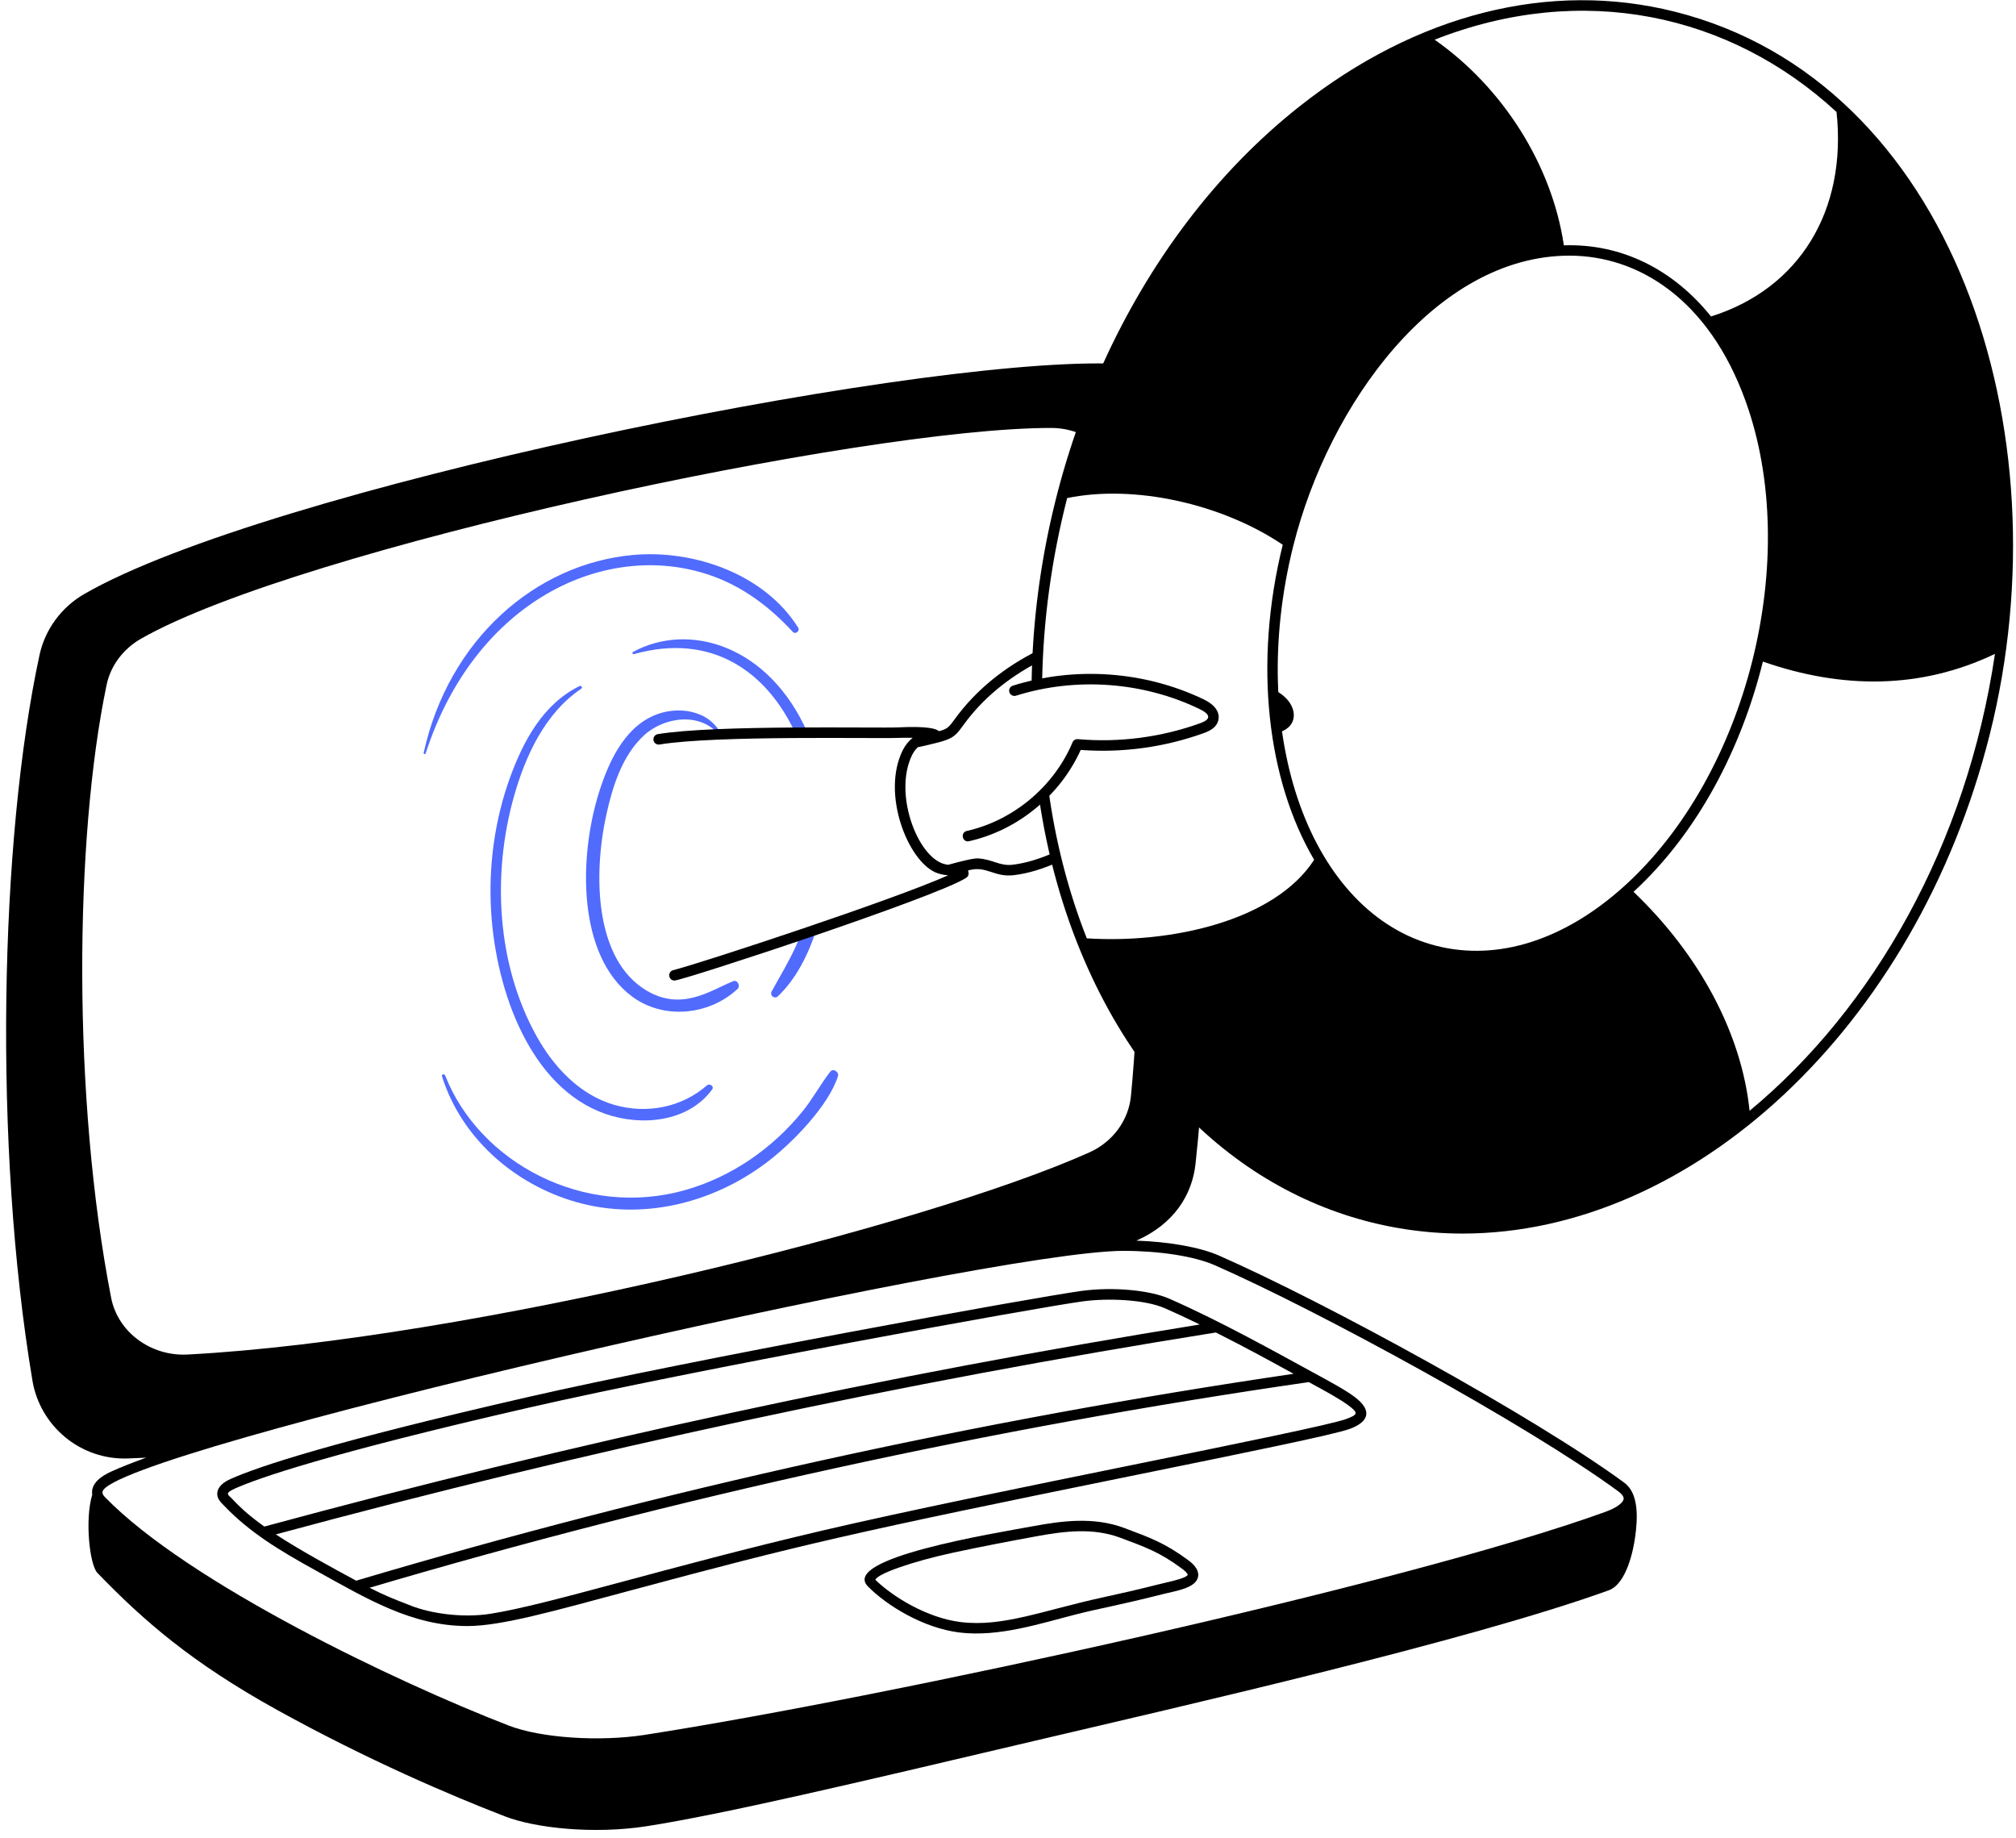 <?xml version="1.0" encoding="UTF-8"?> <svg xmlns="http://www.w3.org/2000/svg" width="147" height="134" viewBox="0 0 147 134" fill="none"><path d="M86.624 113.737C84.929 112.488 83.839 112.101 81.975 111.402C79.745 110.567 77.406 110.892 75.388 111.262C72.462 111.799 61.266 113.602 63.285 115.662C64.648 117.051 67.316 118.696 69.951 119.021C72.856 119.382 75.942 118.335 78.526 117.686C80.399 117.213 81.4 117.082 84.86 116.209C85.738 115.986 87.185 115.796 87.357 114.971C87.481 114.37 86.836 113.894 86.624 113.737ZM85.078 115.369C84.153 115.579 83.449 115.802 80.52 116.439C76.036 117.412 73.135 118.643 70.045 118.261C67.592 117.957 65.105 116.423 63.826 115.179C64 114.728 66.546 113.841 69.502 113.201C71.678 112.732 73.865 112.321 75.526 112.016C77.638 111.628 79.703 111.37 81.706 112.12C83.551 112.811 84.555 113.164 86.168 114.354C86.585 114.662 86.606 114.813 86.606 114.813C86.524 115.04 85.474 115.278 85.078 115.369Z" fill="black"></path><path d="M98.8 101.864C98.129 101.357 97.047 100.77 95.678 100.027C93.088 98.618 89.053 96.352 85.262 94.686C83.822 94.054 81.143 93.814 78.89 94.115C75.514 94.567 50.415 99.121 38.324 101.896C24.318 105.111 18.897 106.896 16.815 107.829C16.248 108.083 15.925 108.398 15.855 108.766C15.763 109.247 16.113 109.537 16.341 109.777C18.208 111.736 20.401 113.052 23.023 114.502C26.76 116.57 30.032 118.552 34.086 118.552C36.561 118.552 40.417 117.451 45.967 115.96C58.51 112.592 61.866 111.804 82.859 107.532C90.89 105.898 97.233 104.607 98.406 104.183C99.845 103.662 100.064 102.822 98.799 101.866L98.8 101.864ZM16.897 109.248C16.645 108.983 16.336 108.883 17.129 108.528C18.807 107.777 23.816 106.013 38.496 102.643C50.57 99.872 75.624 95.325 78.992 94.875C80.769 94.637 83.469 94.735 84.953 95.388C85.597 95.67 86.44 96.058 87.483 96.566C64.788 100.222 41.849 105.172 19.274 111.298C17.96 110.362 17.358 109.731 16.897 109.248ZM20.11 111.87C42.803 105.737 65.859 100.782 88.657 97.149C91.05 98.353 92.848 99.352 94.324 100.161C71.28 103.546 48.29 108.613 25.969 115.244C24.131 114.254 21.779 112.968 20.11 111.87ZM98.147 103.461C95.901 104.272 71.829 108.814 60.062 111.568C48.528 114.268 39.968 117.003 35.747 117.66C33.652 117.985 31.361 117.608 30.019 117.089C28.657 116.562 28.012 116.306 26.946 115.76C49.318 109.154 72.351 104.106 95.432 100.766C96.714 101.462 97.732 102.018 98.337 102.476C99.028 102.999 99.062 103.13 98.146 103.461H98.147Z" fill="black"></path><path d="M118.446 108.106C111.81 103.241 96.607 94.935 88.889 91.543C87.472 90.921 85.221 90.535 82.862 90.452C85.603 89.238 86.924 87.127 87.174 84.852C87.678 80.239 88.015 74.284 88.196 67.947C86.532 68.397 84.78 68.669 83.066 68.787C82.965 72.946 82.769 76.794 82.464 79.916C82.291 81.685 81.135 83.254 79.447 84.013C67.374 89.438 34.07 97.678 13.672 98.757C10.99 98.895 8.591 97.119 8.103 94.616C5.275 80.102 5.422 61.155 7.776 49.921C8.068 48.529 8.987 47.303 10.299 46.557C21.854 39.987 62.909 31.185 76.646 31.201C79.315 31.204 81.574 33.098 81.93 35.61C83.879 35.681 85.879 36.033 87.791 36.614C87.692 35.156 87.581 33.816 87.456 32.623C87.1 29.206 84.261 26.575 80.85 26.503C65.613 26.188 19.366 35.7 6.156 43.301C4.478 44.267 3.285 45.889 2.882 47.754C-0.018 61.181 -0.5 83.561 2.365 100.655C2.918 103.959 5.849 106.457 9.321 106.334C9.762 106.318 10.208 106.298 10.659 106.276C9.684 106.627 8.838 106.962 8.141 107.274C7.382 107.613 6.595 108.159 6.726 108.978C6.178 110.773 6.53 114.085 7.104 114.679C10.499 118.194 14.018 121.245 20.205 124.668C26.832 128.334 32.9 130.913 36.823 132.43C39.053 133.293 43.315 133.741 47.131 133.149C52.714 132.28 62.231 130.033 75.404 126.93C86.044 124.424 107.016 119.662 117.297 115.949C118.641 115.464 119.109 112.896 119.221 112.12C119.421 110.73 119.519 108.896 118.443 108.108L118.446 108.106ZM118.39 109.293C118.356 109.524 117.983 109.893 117.038 110.235C102.386 115.528 64.832 123.715 47.015 126.486C43.693 127.002 39.431 126.712 37.1 125.81C28.919 122.646 13.741 115.413 7.653 109.152C7.513 109.008 7.453 108.877 7.475 108.762C8.036 105.835 71.843 91.198 81.917 91.198C84.501 91.198 87.058 91.577 88.58 92.246C96.18 95.585 111.406 103.897 117.992 108.725C118.154 108.843 118.421 109.075 118.39 109.293Z" fill="black"></path><path d="M52.593 53.547C51.701 51.73 49.346 51.429 47.639 52.184C45.45 53.153 44.338 55.659 43.668 57.803C42.191 62.525 42.096 69.673 46.079 72.648C48.368 74.357 51.706 74.042 53.78 72.1C54.012 71.883 53.771 71.405 53.452 71.538C51.759 72.241 49.706 73.735 47.154 72.225C43.35 69.975 43.257 63.771 44.204 59.438C44.657 57.371 45.362 55.075 46.971 53.603C48.453 52.246 51.126 51.892 52.48 53.636C52.533 53.704 52.627 53.617 52.593 53.548L52.593 53.547Z" fill="#516BFD"></path><path d="M42.265 50.018C39.614 51.308 38.161 54.014 37.194 56.678C36.063 59.796 35.611 63.158 35.812 66.466C36.166 72.275 38.67 79.285 44.127 81.206C46.758 82.132 50.18 81.821 51.927 79.429C52.098 79.195 51.742 78.964 51.546 79.135C49.696 80.752 47.137 81.232 44.795 80.555C42.253 79.822 40.354 77.768 39.107 75.514C36.22 70.295 35.877 63.757 37.471 58.086C38.308 55.109 39.736 52.002 42.378 50.214C42.499 50.132 42.396 49.955 42.265 50.018Z" fill="#516BFD"></path><path d="M57.984 53.425C58.287 53.423 58.586 53.422 58.882 53.421C56.067 47.031 50.219 45.314 46.155 47.534C46.069 47.582 46.127 47.718 46.222 47.692C51.883 46.101 55.902 48.962 57.984 53.425Z" fill="#516BFD"></path><path d="M58.38 68.153C58.281 68.409 58.176 68.663 58.065 68.913C57.546 70.08 56.877 71.167 56.265 72.286C56.106 72.576 56.48 72.869 56.721 72.638C57.992 71.427 58.914 69.695 59.526 67.765C59.143 67.895 58.761 68.025 58.38 68.153Z" fill="#516BFD"></path><path d="M31.039 54.926C34.6 43.909 44.062 39.306 51.761 41.931C54.123 42.737 56.127 44.24 57.803 46.067C57.996 46.279 58.353 46.005 58.2 45.761C55.753 41.853 50.605 40.061 46.162 40.462C39.054 41.102 32.709 46.624 30.893 54.886C30.872 54.981 31.009 55.018 31.039 54.926Z" fill="#516BFD"></path><path d="M32.229 78.472C33.647 82.998 37.539 86.374 42.049 87.649C46.819 88.998 51.911 87.74 55.836 84.805C57.782 83.35 60.438 80.589 61.102 78.456C61.196 78.154 60.753 77.861 60.543 78.131C59.815 79.066 59.258 80.122 58.505 81.046C56.257 83.807 53.288 85.802 50.047 86.741C42.589 88.903 34.936 84.735 32.458 78.408C32.403 78.269 32.182 78.323 32.229 78.472Z" fill="#516BFD"></path><path d="M76.908 62.136C75.92 62.57 74.887 62.923 73.843 63.046C72.889 63.16 72.425 62.663 71.323 62.584C71.021 62.563 70.15 62.77 69.145 63.048C67.04 62.901 65.08 57.956 66.504 55.053C66.603 54.852 66.744 54.652 66.919 54.482C69.438 53.921 69.515 53.877 70.258 52.85C71.655 50.92 73.532 49.406 75.657 48.295C75.67 48.003 75.684 47.709 75.7 47.416C73.303 48.601 71.173 50.274 69.592 52.464C69.164 53.057 69.028 53.167 68.46 53.309C68.273 53.134 67.666 52.926 65.478 53.032C64.04 53.101 52.146 52.827 47.965 53.525C47.757 53.559 47.615 53.757 47.65 53.966C47.684 54.174 47.882 54.316 48.091 54.281C52.203 53.596 64.016 53.869 65.514 53.798C65.684 53.789 66.102 53.786 66.549 53.79C66.252 54.031 65.996 54.347 65.816 54.715C64.265 57.874 66.18 62.718 68.212 63.605C68.443 63.706 68.782 63.796 69.137 63.815C65.153 65.603 51.224 70.184 49.086 70.735C48.653 70.847 48.733 71.489 49.181 71.489C49.792 71.489 68.456 65.347 70.465 63.989C70.709 63.824 70.61 63.578 70.589 63.462C70.621 63.454 70.653 63.446 70.686 63.438C71.954 63.114 72.488 63.978 73.933 63.807C75.007 63.679 76.075 63.325 77.088 62.888C77.026 62.638 76.966 62.387 76.907 62.135L76.908 62.136Z" fill="black"></path><path d="M92.816 50.23C92.867 51.421 92.95 52.307 93.112 53.437C94.499 53.105 94.613 51.953 93.946 51.103C93.682 50.766 93.289 50.477 92.816 50.23Z" fill="black"></path><path d="M70.495 60.583C73.899 59.815 76.853 57.339 78.206 54.123C78.27 53.969 78.427 53.875 78.593 53.89C81.598 54.155 84.684 53.753 87.52 52.726C88.354 52.425 88.247 52.069 87.448 51.685C83.322 49.702 78.45 49.351 74.082 50.722C73.88 50.785 73.665 50.673 73.601 50.471C73.538 50.27 73.65 50.054 73.852 49.991C78.404 48.562 83.48 48.928 87.779 50.994C88.589 51.383 88.974 51.936 88.836 52.513C88.709 53.048 88.205 53.294 87.78 53.447C84.927 54.48 81.831 54.903 78.801 54.676C77.308 57.991 74.215 60.528 70.665 61.33C70.165 61.442 70.006 60.694 70.495 60.583Z" fill="black"></path><path d="M122.115 0.85C113 -1.438 103.283 1.016 94.751 7.761C82.482 17.46 75.368 33.95 75.219 50.017C75.474 49.958 75.73 49.905 75.987 49.856C76.047 45.299 76.68 40.734 77.813 36.314C82.665 35.312 89.047 36.696 93.534 39.717C91.371 48.455 92.431 56.921 95.823 62.687C92.906 67.188 85.279 68.806 79.245 68.412C77.866 64.91 76.945 61.254 76.443 57.532C76.227 57.766 76.001 57.991 75.766 58.206C76.368 62.327 77.469 66.335 79.104 70.099C84.918 83.473 95.696 89.937 106.651 89.937C123.323 89.936 139.705 74.986 145.091 53.528C150.664 31.32 142.354 5.929 122.115 0.85ZM133.914 8.164C134.685 15.375 131.193 21.053 124.763 23.073C122.023 19.669 118.277 17.748 114.032 17.887C113.165 12.046 109.602 6.389 104.608 2.894C115.371 -1.341 126.141 0.99 133.913 8.164H133.914ZM104.766 68.967C95.541 66.651 90.848 53.558 94.306 39.78C96.898 29.45 104.726 18.639 114.44 18.639C119.456 18.639 124.588 21.803 127.272 29.214C131.416 40.656 127.431 56.532 118.375 64.661C114.04 68.552 109.208 70.081 104.766 68.967ZM127.573 80.987C127.005 75.407 123.958 69.65 119.112 65.021C123.851 60.662 126.988 54.509 128.544 48.235C134.302 50.241 140.029 50.272 145.465 47.674C143.41 61.568 136.618 73.501 127.573 80.987Z" fill="black"></path></svg> 